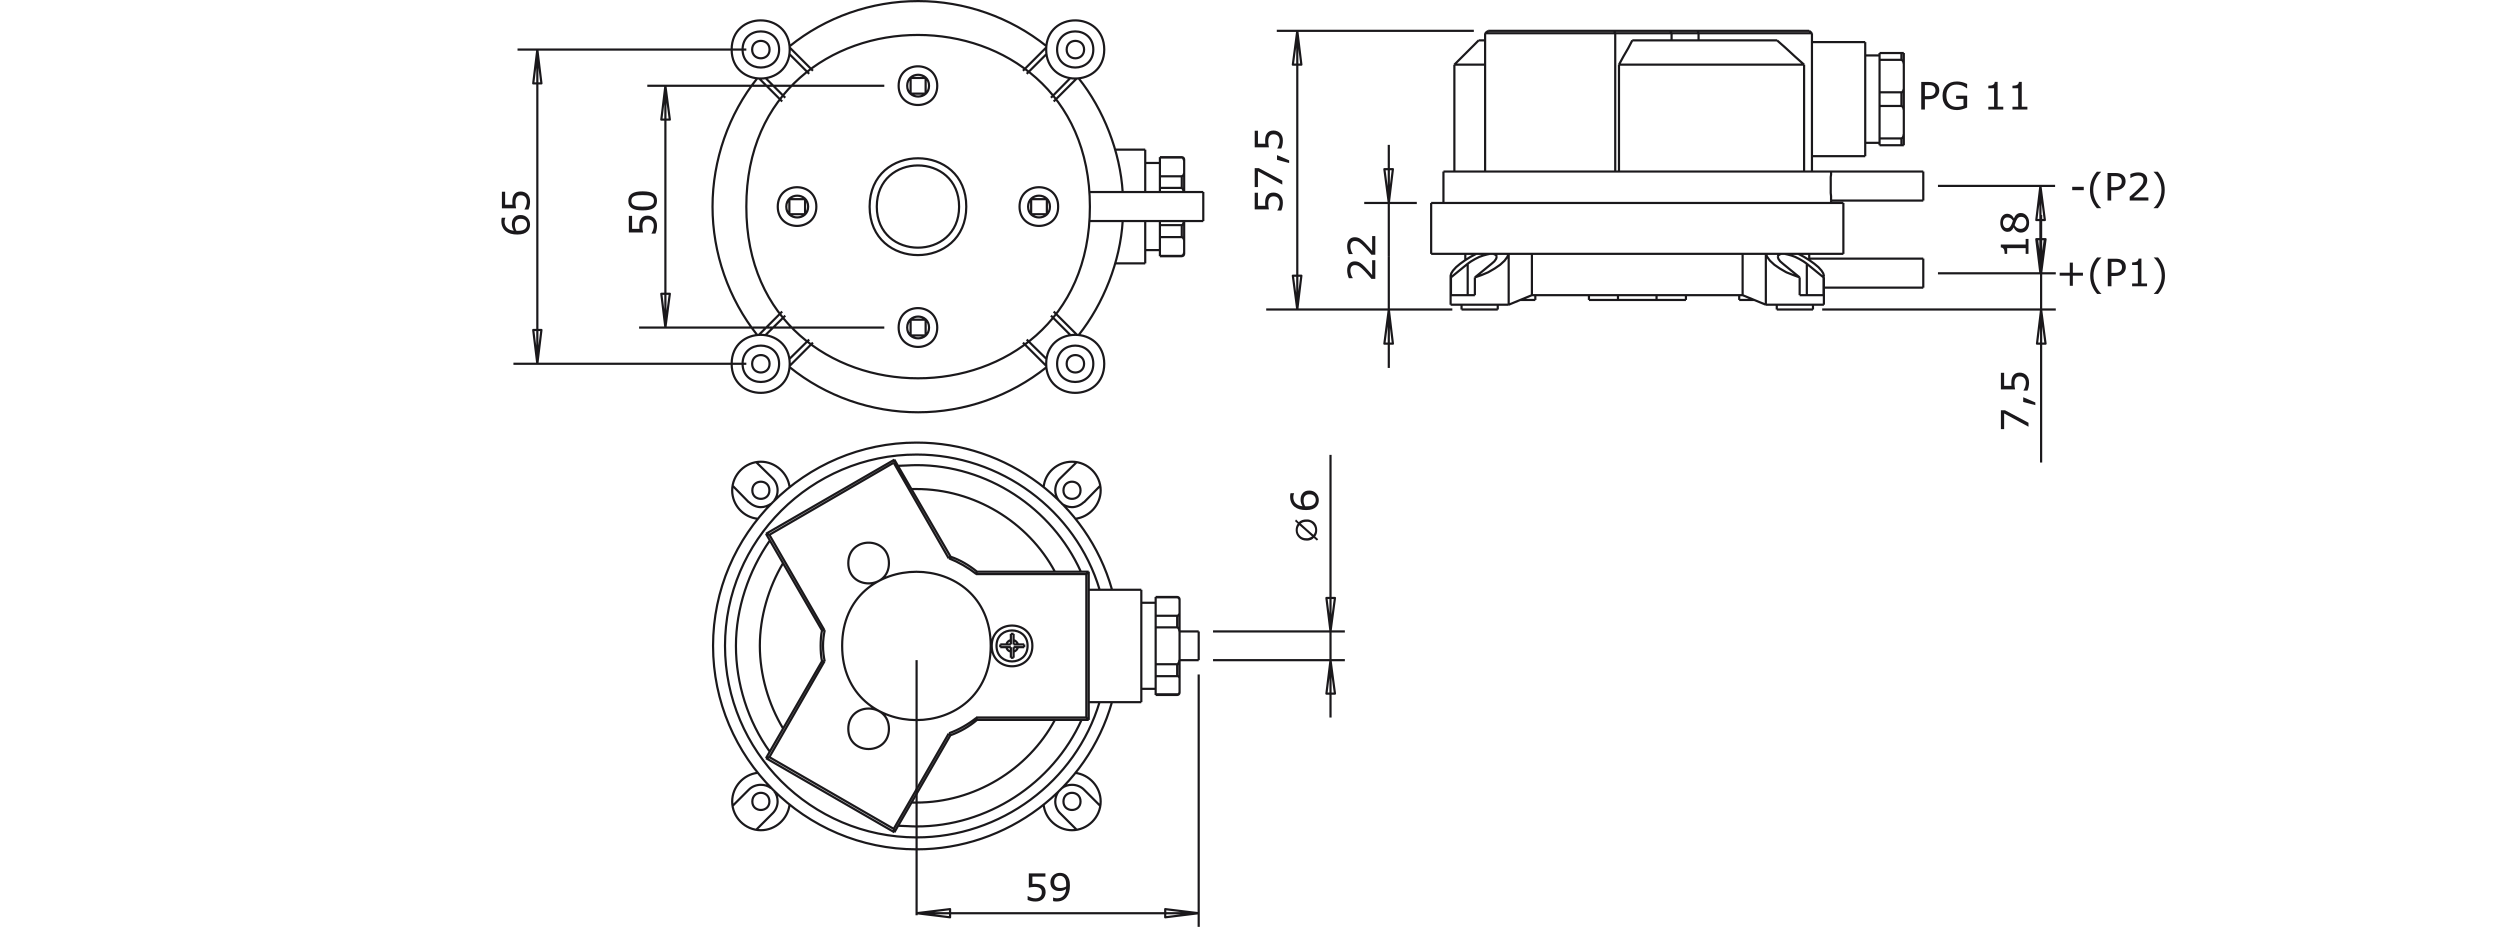 <?xml version="1.0" encoding="utf-8"?>
<!-- Generator: Adobe Illustrator 24.0.0, SVG Export Plug-In . SVG Version: 6.00 Build 0)  -->
<svg version="1.1" id="Capa_1" xmlns="http://www.w3.org/2000/svg" xmlns:xlink="http://www.w3.org/1999/xlink" x="0px" y="0px"
	 viewBox="0 0 570.273 211.428" enable-background="new 0 0 570.273 211.428" xml:space="preserve">
<path fill="none" stroke="#1A181B" stroke-width="0.5" stroke-linejoin="round" d="M274.479,43.798v6.622 M270.118,57.43v0.155
	 M270.118,57.899V50.42 M270.118,36.397v7.401 M270.118,36.708v0.157 M264.586,58.442V50.42 M264.586,35.851v7.946 M261.236,50.42
	v9.661 M261.236,34.138v9.66 M211.067,17.778h-3.35 M207.718,21.361h3.35 M238.799,45.434v3.35 M235.216,48.784v-3.35
	 M254.381,34.138h6.855 M269.573,35.851h-4.987 M269.573,35.93h-4.987 M264.586,37.176h-3.35 M269.573,40.215h-4.987
	 M269.573,42.863h-4.987 M248.46,43.798h26.019 M235.216,45.434h3.583 M180.061,45.434h3.583 M245.655,76.361l-5.297-5.297
	 M180.141,10.843l5.295,5.298 M184.579,16.843l-4.518-4.518 M239.736,71.999l4.44,4.44 M183.644,48.861h-3.583 M238.799,48.861
	h-3.583 M248.46,50.42h26.019 M180.141,83.45l5.295-5.298 M245.655,17.856l-5.297,5.297 M239.736,22.296l4.44-4.518 M184.579,77.451
	l-4.518,4.442 M269.573,51.355h-4.987 M269.573,54.082h-4.987 M211.146,21.361v-3.583 M211.146,76.517v-3.585 M179.126,22.296
	l-4.517-4.518 M234.202,77.451l4.52,4.442 M238.644,83.45l-5.297-5.298 M173.129,17.856l5.295,5.297 M264.586,57.043h-3.35
	 M269.573,58.367h-4.987 M269.573,58.442h-4.987 M254.381,60.082h6.855 M234.202,16.843l4.52-4.518 M179.126,71.999l-4.517,4.44
	 M173.129,76.361l5.295-5.297 M238.644,10.843l-5.297,5.298 M207.718,72.933v3.585 M207.718,17.778v3.583 M211.146,72.933h-3.428
	 M207.718,76.517h3.428 M183.644,45.434v3.427 M180.061,48.861v-3.427 M152.795,67.012h-1.947l0.935,7.713L152.795,67.012z
	 M150.848,27.282h1.947l-1.012-7.713L150.848,27.282z M151.783,19.569v27.578 M151.783,74.724V47.148 M201.718,19.569h-54.064
	 M201.718,74.724h-55.934 M123.505,75.27h-1.87l0.935,7.713L123.505,75.27z M121.635,19.024h1.87l-0.935-7.713L121.635,19.024z
	 M122.57,11.311v35.837 M122.57,82.983V47.148 M170.246,11.311h-52.194 M170.246,82.983h-53.129 M269.573,54.082h0.077l0.076,0.077
	l0.158,0.078v0.078l0.078,0.077l0.078,0.078v0.076v0.078l0.077,0.158v0.078v0.155 M269.573,35.93h0.077l0.157,0.078l0.077,0.077
	v0.078l0.078,0.077l0.078,0.078v0.078v0.078l0.077,0.155v0.077 M269.573,42.863l0.077,0.078l0.076,0.078l0.158,0.155v0.155
	l0.078,0.155l0.078,0.157v0.155 M269.573,58.367v0.076 M269.573,51.355v2.727 M269.573,40.215v2.648 M269.573,35.851v0.078
	 M270.118,39.28v0.155v0.078l-0.077,0.155v0.078l-0.078,0.078v0.155l-0.078,0.077l-0.077,0.078h-0.157l-0.077,0.078 M270.118,57.586
	v0.08l-0.077,0.078v0.155v0.075l-0.078,0.078l-0.078,0.08v0.078l-0.158,0.076h-0.076l-0.077,0.08 M270.041,50.42v0.078l-0.078,0.232
	v0.157l-0.078,0.155l-0.077,0.155l-0.157,0.157h-0.077 M269.573,58.442c0.311,0,0.544-0.231,0.544-0.543 M269.573,58.442
	c0.311,0,0.544-0.231,0.544-0.543 M270.118,36.397c0-0.312-0.234-0.546-0.544-0.546 M270.118,36.397
	c0-0.312-0.234-0.546-0.544-0.546 M180.141,83.761c8.179,6.624,18.617,10.284,29.29,10.284c10.595,0,21.033-3.66,29.291-10.284
	 M180.141,83.761c8.179,6.624,18.617,10.284,29.29,10.284c10.595,0,21.033-3.66,29.291-10.284 M172.739,17.856
	c-6.544,8.179-10.206,18.697-10.206,29.291c0,10.596,3.662,21.033,10.206,29.291 M172.739,17.856
	c-6.544,8.179-10.206,18.697-10.206,29.291c0,10.596,3.662,21.033,10.206,29.291 M256.095,43.876
	c-0.544-9.194-4.363-18.932-10.049-26.02 M256.095,43.876c-0.544-9.194-4.363-18.932-10.049-26.02 M246.046,76.439
	c5.686-7.168,9.504-16.828,10.049-26.019 M246.046,76.439c5.686-7.168,9.504-16.828,10.049-26.019 M238.722,10.533
	C230.464,3.912,220.026,0.25,209.431,0.25c-10.673,0-21.111,3.662-29.29,10.283 M238.722,10.533
	C230.464,3.912,220.026,0.25,209.431,0.25c-10.673,0-21.111,3.662-29.29,10.283 M175.544,82.983c0-2.65-3.974-2.65-3.974,0
	C171.57,85.631,175.544,85.631,175.544,82.983z M177.723,82.983c0-5.532-8.334-5.532-8.334,0
	C169.389,88.515,177.723,88.515,177.723,82.983z M175.544,11.311c0-2.648-3.974-2.648-3.974,0
	C171.57,13.961,175.544,13.961,175.544,11.311z M177.723,11.311c0-5.529-8.334-5.529-8.334,0
	C169.389,16.764,177.723,16.764,177.723,11.311z M247.292,11.311c0-2.648-3.973-2.648-3.973,0
	C243.319,13.961,247.292,13.961,247.292,11.311z M249.395,11.311c0-5.529-8.259-5.529-8.259,0
	C241.137,16.764,249.395,16.764,249.395,11.311z M247.292,82.983c0-2.65-3.973-2.65-3.973,0
	C243.319,85.631,247.292,85.631,247.292,82.983z M249.395,82.983c0-5.532-8.259-5.532-8.259,0
	C241.137,88.515,249.395,88.515,249.395,82.983z M211.924,19.569c0-3.35-4.986-3.35-4.986,0
	C206.938,22.842,211.924,22.842,211.924,19.569z M184.346,47.148c0-3.35-4.986-3.35-4.986,0
	C179.36,50.42,184.346,50.42,184.346,47.148z M239.501,47.148c0-3.35-4.986-3.35-4.986,0
	C234.515,50.42,239.501,50.42,239.501,47.148z M211.924,74.724c0-3.35-4.986-3.35-4.986,0
	C206.938,77.997,211.924,77.997,211.924,74.724z M186.216,47.148c0-5.921-8.802-5.921-8.802,0
	C177.414,52.99,186.216,52.99,186.216,47.148z M213.794,74.724c0-5.92-8.805-5.92-8.805,0
	C204.989,80.568,213.794,80.647,213.794,74.724z M241.371,47.148c0.08-5.921-8.803-5.921-8.803,0
	C232.568,52.99,241.45,52.99,241.371,47.148z M213.794,19.569c0-5.921-8.805-5.921-8.805,0
	C204.989,25.412,213.794,25.412,213.794,19.569z M248.616,47.148c0-52.194-78.448-52.273-78.37,0
	C170.168,99.343,248.616,99.343,248.616,47.148z M218.78,47.148c0-12.542-18.775-12.542-18.775,0
	C200.005,59.611,218.78,59.611,218.78,47.148z M220.415,47.148c0.078-14.724-22.046-14.724-22.046,0
	C198.369,61.87,220.415,61.87,220.415,47.148z M180.141,82.983c0-8.803-13.245-8.803-13.245,0
	C166.896,91.786,180.141,91.864,180.141,82.983z M180.141,11.311c0-8.879-13.245-8.879-13.245,0
	C166.896,20.115,180.141,20.115,180.141,11.311z M251.888,11.311c0-8.879-13.245-8.879-13.245,0
	C238.644,20.115,251.888,20.115,251.888,11.311z M251.888,82.983c0-8.803-13.245-8.803-13.245,0
	C238.644,91.786,251.888,91.864,251.888,82.983z"/>
<path fill="#1A181B" d="M147.741,49.191c0.293,0,0.574,0.054,0.841,0.161c0.269,0.106,0.494,0.253,0.677,0.438
	c0.196,0.205,0.348,0.446,0.454,0.726c0.106,0.28,0.158,0.604,0.158,0.974c0,0.343-0.036,0.675-0.107,0.992
	c-0.073,0.321-0.158,0.588-0.26,0.81h-0.891v-0.061c0.147-0.229,0.27-0.501,0.373-0.81c0.103-0.311,0.155-0.617,0.155-0.913
	c0-0.2-0.029-0.395-0.086-0.582c-0.055-0.187-0.155-0.354-0.295-0.501c-0.122-0.123-0.267-0.218-0.436-0.28
	c-0.17-0.065-0.366-0.096-0.588-0.096c-0.218,0-0.401,0.038-0.55,0.112c-0.148,0.076-0.269,0.179-0.359,0.311
	c-0.107,0.147-0.183,0.325-0.226,0.534c-0.042,0.211-0.065,0.446-0.065,0.704c0,0.248,0.017,0.486,0.051,0.716
	c0.033,0.229,0.068,0.43,0.103,0.595h-3.242v-3.788h0.739v2.971h1.674c-0.012-0.121-0.022-0.244-0.026-0.372
	c-0.004-0.125-0.009-0.237-0.009-0.328c0-0.341,0.03-0.642,0.087-0.896c0.057-0.257,0.16-0.492,0.306-0.707
	c0.155-0.225,0.356-0.401,0.6-0.524C147.064,49.254,147.372,49.191,147.741,49.191"/>
<path fill="#1A181B" d="M148.51,44.757c-0.228-0.097-0.498-0.167-0.806-0.202c-0.308-0.035-0.68-0.052-1.114-0.052
	c-0.428,0-0.8,0.017-1.115,0.052c-0.317,0.035-0.584,0.105-0.804,0.205c-0.216,0.1-0.38,0.235-0.489,0.405
	c-0.11,0.17-0.166,0.389-0.166,0.656c0,0.266,0.055,0.485,0.166,0.658c0.109,0.173,0.276,0.309,0.498,0.412
	c0.209,0.096,0.481,0.161,0.816,0.197c0.335,0.035,0.703,0.052,1.103,0.052c0.44,0,0.807-0.016,1.103-0.048
	c0.295-0.03,0.56-0.096,0.794-0.197c0.219-0.094,0.388-0.225,0.502-0.395c0.115-0.171,0.174-0.396,0.174-0.68
	c0-0.266-0.055-0.484-0.166-0.661C148.898,44.988,148.733,44.852,148.51,44.757 M146.591,43.645c1.13,0,1.959,0.176,2.487,0.531
	c0.529,0.353,0.791,0.902,0.791,1.645c0,0.755-0.267,1.307-0.801,1.655C148.534,47.824,147.709,48,146.6,48
	c-1.119,0-1.946-0.177-2.478-0.529c-0.536-0.353-0.801-0.902-0.801-1.649c0-0.755,0.271-1.305,0.815-1.655
	C144.674,43.82,145.495,43.645,146.591,43.645"/>
<path fill="#1A181B" d="M118.773,49.907c-0.263,0-0.481,0.039-0.65,0.115c-0.174,0.077-0.322,0.205-0.449,0.383
	c-0.09,0.129-0.151,0.273-0.179,0.431c-0.028,0.157-0.042,0.322-0.042,0.494c0,0.24,0.028,0.462,0.084,0.666
	c0.058,0.208,0.144,0.418,0.263,0.636c0.062,0.006,0.121,0.01,0.18,0.012c0.057,0.003,0.131,0.006,0.216,0.006
	c0.446,0,0.797-0.046,1.056-0.138c0.257-0.091,0.462-0.218,0.611-0.378c0.123-0.131,0.213-0.271,0.273-0.421
	c0.057-0.15,0.086-0.317,0.086-0.492c0-0.409-0.125-0.73-0.375-0.966C119.599,50.024,119.24,49.907,118.773,49.907 M118.738,49.049
	c0.639,0,1.162,0.209,1.565,0.632c0.405,0.421,0.607,0.936,0.607,1.548c0,0.311-0.048,0.592-0.144,0.846
	c-0.096,0.253-0.238,0.476-0.427,0.672c-0.234,0.241-0.543,0.427-0.929,0.559c-0.386,0.131-0.852,0.198-1.394,0.198
	c-0.559,0-1.054-0.062-1.484-0.181c-0.431-0.119-0.815-0.311-1.15-0.572c-0.318-0.247-0.568-0.568-0.745-0.958
	c-0.18-0.392-0.27-0.848-0.27-1.371c0-0.165,0.007-0.306,0.022-0.418c0.015-0.113,0.039-0.227,0.077-0.341h0.806v0.041
	c-0.042,0.08-0.083,0.198-0.12,0.357c-0.039,0.16-0.057,0.324-0.057,0.489c0,0.605,0.189,1.089,0.568,1.448
	c0.38,0.363,0.891,0.571,1.538,0.632c-0.145-0.237-0.253-0.47-0.328-0.7c-0.074-0.229-0.112-0.495-0.112-0.796
	c0-0.269,0.025-0.505,0.073-0.709c0.051-0.205,0.151-0.414,0.299-0.629c0.173-0.247,0.389-0.433,0.65-0.559
	C118.045,49.112,118.363,49.049,118.738,49.049"/>
<path fill="#1A181B" d="M118.78,43.688c0.293,0,0.574,0.055,0.841,0.161c0.269,0.106,0.494,0.253,0.678,0.438
	c0.195,0.205,0.347,0.446,0.453,0.726c0.106,0.28,0.158,0.605,0.158,0.974c0,0.346-0.036,0.675-0.107,0.995
	c-0.073,0.318-0.158,0.587-0.26,0.807h-0.891v-0.061c0.147-0.229,0.27-0.501,0.373-0.81c0.103-0.311,0.155-0.616,0.155-0.913
	c0-0.2-0.029-0.393-0.086-0.582c-0.055-0.186-0.154-0.353-0.295-0.499c-0.122-0.123-0.267-0.218-0.436-0.282
	c-0.17-0.064-0.364-0.096-0.588-0.096c-0.218,0-0.401,0.039-0.55,0.113c-0.148,0.074-0.269,0.177-0.359,0.311
	c-0.107,0.147-0.183,0.324-0.226,0.534c-0.042,0.209-0.065,0.444-0.065,0.704c0,0.248,0.017,0.486,0.051,0.714
	c0.033,0.232,0.068,0.43,0.103,0.595h-3.242V43.73h0.739v2.971h1.674c-0.012-0.121-0.02-0.244-0.026-0.372
	c-0.004-0.125-0.007-0.234-0.007-0.328c0-0.34,0.029-0.64,0.086-0.896c0.057-0.255,0.16-0.491,0.306-0.706
	c0.155-0.225,0.356-0.402,0.601-0.526C118.104,43.75,118.411,43.688,118.78,43.688"/>
<path fill="none" stroke="#1A181B" stroke-width="0.5" stroke-linejoin="round" d="M203.865,105.557l0.155-0.701 M265.797,207.376
	v1.87l7.636-0.935L265.797,207.376z M216.719,209.246v-1.87l-7.634,0.935L216.719,209.246z M209.084,208.311h32.175
	 M273.433,208.311h-32.174 M209.084,150.585v58.195 M273.433,153.858v57.571"/>
<path fill="#1A181B" d="M298.361,123.319h-0.312c-0.78,0-1.324-0.234-1.792-0.701c-0.467-0.468-0.701-1.012-0.701-1.713
	c0-0.546,0.157-1.013,0.468-1.481l-0.623-0.544l0.234-0.391l0.623,0.624c0.468-0.468,1.09-0.624,1.715-0.624h0.389v0.546h-0.312
	c-0.544,0-0.935,0.078-1.324,0.389l1.636,1.481v0.623l-1.947-1.713c-0.234,0.311-0.391,0.623-0.391,1.09
	c0,0.544,0.157,0.935,0.546,1.324c0.389,0.389,0.857,0.544,1.403,0.544h0.389V123.319z M299.685,122.696L299.685,122.696
	c-0.311,0.389-0.778,0.544-1.324,0.623v-0.546c0.312-0.077,0.623-0.232,0.935-0.389l-0.935-0.857v-0.623l1.246,1.09
	c0.234-0.312,0.391-0.623,0.391-1.09c0-0.546-0.234-1.013-0.623-1.403c-0.234-0.234-0.623-0.468-1.013-0.468v-0.546
	c0.546,0.078,1.013,0.312,1.403,0.624c0.468,0.467,0.701,1.09,0.701,1.792c0,0.623-0.157,1.09-0.467,1.479l0.7,0.624l-0.311,0.311
	L299.685,122.696z"/>
<path fill="none" stroke="#1A181B" stroke-width="0.5" stroke-linejoin="round" d="M302.567,158.22h1.949l-1.013-7.634
	L302.567,158.22z M304.516,136.406h-1.949l0.935,7.636L304.516,136.406z M303.502,103.765v43.548 M303.502,144.042v-40.277
	 M303.502,163.673v-16.36 M303.502,150.586v13.088 M276.704,144.042h30.071 M276.704,150.586h30.071 M268.524,154.246h0.155h0.078
	l0.078,0.078l0.078,0.078l0.078,0.078v0.077l0.077,0.078v0.155v0.078v0.155v0.078 M268.524,136.252h0.155l0.078,0.078l0.078,0.076
	l0.078,0.08l0.078,0.078v0.076l0.077,0.078v0.077v0.157v0.08 M268.524,143.107l0.155,0.077l0.078,0.078l0.078,0.078l0.078,0.155
	l0.078,0.155v0.234l0.077,0.157v0.155v0.234v0.234v0.234 M269.07,137.032v0.154 M263.616,158.532v-22.36 M260.345,134.536v25.631
	 M248.349,164.219v-33.81 M247.802,163.673v-32.719 M222.873,130.409h25.476 M222.639,130.954h25.162 M233.625,147.625v-0.624
	 M175.508,121.995l-0.778-0.234 M248.349,134.536h11.996 M268.524,136.172h-4.908 M268.524,136.252h-4.908 M231.21,147.001v-2.415
	 M231.21,150.04v-2.415 M230.586,150.04v-2.415 M230.586,144.586v2.415 M204.02,104.855l12.777,22.048 M203.864,105.557
	l12.543,21.814 M247.802,163.673l0.547,0.546 M263.616,137.496h-3.271 M268.524,140.457h-4.908 M188.051,143.73l-0.546,0.077
	 M247.802,130.954l0.547-0.544 M216.797,167.724l-12.777,22.125 M216.408,167.335l-12.543,21.734 M228.171,147.001v0.624
	 M268.524,143.107h-4.908 M269.07,144.042h4.363 M231.21,144.586h-0.624 M222.639,163.673l0.234,0.546 M176.288,109.141l-3.817-3.74
	 M250.996,183.851l-3.737-3.74 M228.171,147.001h2.415 M233.625,147.001h-2.415 M231.21,147.625h2.415 M228.171,147.625h2.415
	 M230.586,150.04h0.624 M269.07,150.586h4.363 M176.288,185.484l-3.817,3.819 M250.996,110.776l-3.737,3.817 M222.639,130.954
	l0.234-0.544 M187.505,150.819l0.546,0.077 M268.524,151.519h-4.908 M268.524,154.246h-4.908 M241.804,185.484l3.819,3.819
	 M167.094,110.776l3.74,3.817 M263.616,157.129h-3.271 M268.524,158.375h-4.908 M268.524,158.532h-4.908 M248.349,160.167h11.996
	 M175.508,172.71l-0.778,0.234 M241.804,109.141l3.819-3.74 M167.094,183.851l3.74-3.74 M216.408,167.335l0.389,0.389
	 M247.802,163.673h-25.162 M248.349,164.219h-25.476 M216.408,127.37l0.389-0.467 M203.864,189.069l0.155,0.78 M188.051,143.73
	l-12.543-21.734 M187.505,143.806l-12.776-22.045 M175.508,172.71l12.543-21.814 M174.73,172.944l12.776-22.125 M175.508,172.71
	l28.356,16.359 M174.73,172.944l29.29,16.905 M175.508,121.995l28.356-16.439 M174.73,121.762l29.29-16.906 M268.524,158.375v0.157
	 M268.524,151.519v2.727 M268.524,140.457v2.65 M268.524,136.172v0.08 M269.07,149.727v0.234v0.312v0.234l-0.077,0.155v0.234
	l-0.078,0.157l-0.078,0.155l-0.078,0.155l-0.078,0.155h-0.155 M269.07,139.522v0.157v0.155v0.078l-0.077,0.155v0.078l-0.078,0.077
	l-0.078,0.078l-0.078,0.078l-0.078,0.077h-0.155 M269.07,157.674v0.078v0.078v0.155l-0.077,0.078v0.077l-0.078,0.078l-0.078,0.078
	l-0.078,0.077h-0.078h-0.155 M253.644,134.46c-5.61-19.789-23.916-33.499-44.56-33.499c-25.551,0-46.43,20.8-46.43,46.352
	c0,25.553,20.879,46.43,46.43,46.43c20.644,0,38.95-13.788,44.56-33.576 M253.644,134.46c-5.61-19.789-23.916-33.499-44.56-33.499
	c-25.551,0-46.43,20.8-46.43,46.352c0,25.553,20.879,46.43,46.43,46.43c20.644,0,38.95-13.788,44.56-33.576 M234.403,147.313
	c0-4.674-7.09-4.674-7.09,0C227.313,152.065,234.403,152.065,234.403,147.313z M269.07,136.718c0-0.312-0.234-0.546-0.546-0.546
	 M269.07,136.718c0-0.312-0.234-0.546-0.546-0.546 M268.524,158.532c0.312,0,0.546-0.234,0.546-0.546 M268.524,158.532
	c0.312,0,0.546-0.234,0.546-0.546 M216.797,167.724c2.181-0.78,4.362-2.025,6.076-3.505 M216.797,167.724
	c2.181-0.78,4.362-2.025,6.076-3.505 M222.873,130.409c-1.715-1.403-3.896-2.727-6.076-3.428 M222.873,130.409
	c-1.715-1.403-3.896-2.727-6.076-3.428 M250.84,134.536c-5.452-18.228-22.669-30.848-41.756-30.848
	c-24.072,0-43.703,19.632-43.703,43.625c0,24.073,19.632,43.705,43.703,43.705c19.087,0,36.304-12.62,41.756-30.928 M250.84,134.536
	c-5.452-18.228-22.669-30.848-41.756-30.848c-24.072,0-43.703,19.632-43.703,43.625c0,24.073,19.632,43.705,43.703,43.705
	c19.087,0,36.304-12.62,41.756-30.928 M187.505,143.806c-0.234,1.013-0.311,2.416-0.311,3.506c0,1.09,0.077,2.493,0.311,3.506
	 M187.505,143.806c-0.234,1.013-0.311,2.416-0.311,3.506c0,1.09,0.077,2.493,0.311,3.506 M175.508,111.868
	c0-2.65-3.896-2.65-3.896,0C171.612,114.438,175.508,114.438,175.508,111.868z M175.508,182.836c0-2.647-3.896-2.647-3.896,0
	C171.612,185.407,175.508,185.407,175.508,182.836z M246.479,111.868c0-2.65-3.896-2.65-3.896,0
	C242.583,114.438,246.479,114.438,246.479,111.868z M204.878,188.366c1.09,0,2.882,0.157,4.206,0.157
	c16.048,0,31.006-9.658,37.628-24.304 M204.878,188.366c1.09,0,2.882,0.157,4.206,0.157c16.048,0,31.006-9.658,37.628-24.304
	 M246.557,130.409c-6.622-14.647-21.425-24.307-37.473-24.307c-1.324,0-3.116,0.155-4.206,0.155 M246.557,130.409
	c-6.622-14.647-21.425-24.307-37.473-24.307c-1.324,0-3.116,0.155-4.206,0.155 M175.586,123.32
	c-4.831,6.933-7.713,15.504-7.713,23.993c0,8.569,2.727,17.217,7.713,24.15 M175.586,123.32c-4.831,6.933-7.713,15.504-7.713,23.993
	c0,8.569,2.727,17.217,7.713,24.15 M246.479,182.836c0-2.647-3.896-2.647-3.896,0C242.583,185.407,246.479,185.407,246.479,182.836z
	 M235.493,147.313c0-6.155-9.271-6.155-9.271,0C226.223,153.545,235.493,153.545,235.493,147.313z M202.774,128.461
	c0-6.232-9.269-6.232-9.269,0C193.505,134.616,202.774,134.616,202.774,128.461z M202.774,166.245c0-6.155-9.269-6.155-9.269,0
	C193.505,172.398,202.774,172.398,202.774,166.245z M225.989,147.313c0-22.514-33.887-22.514-33.887,0
	C192.102,169.905,225.989,169.905,225.989,147.313z M176.288,185.484c0.701-0.698,1.09-1.712,1.09-2.648
	c0-0.855-0.234-1.712-0.78-2.335 M176.288,185.484c0.701-0.698,1.09-1.712,1.09-2.648c0-0.855-0.234-1.712-0.78-2.335
	 M172.781,176.294c-3.194,0.389-5.764,3.194-5.764,6.542c0,3.583,2.959,6.544,6.544,6.544c3.35,0,6.153-2.57,6.544-5.841
	 M172.781,176.294c-3.194,0.389-5.764,3.194-5.764,6.542c0,3.583,2.959,6.544,6.544,6.544c3.35,0,6.153-2.57,6.544-5.841
	 M175.897,179.8c-0.7-0.546-1.48-0.78-2.336-0.78c-1.013,0-2.025,0.389-2.727,1.09 M175.897,179.8c-0.7-0.546-1.48-0.78-2.336-0.78
	c-1.013,0-2.025,0.389-2.727,1.09 M170.834,114.517c0.701,0.701,1.713,1.169,2.727,1.169c0.857,0,1.636-0.312,2.336-0.78
	 M170.834,114.517c0.701,0.701,1.713,1.169,2.727,1.169c0.857,0,1.636-0.312,2.336-0.78 M180.105,111.088
	c-0.391-3.194-3.273-5.766-6.544-5.766c-3.585,0-6.544,2.961-6.544,6.545c0,3.35,2.57,6.153,5.843,6.465 M180.105,111.088
	c-0.391-3.194-3.273-5.766-6.544-5.766c-3.585,0-6.544,2.961-6.544,6.545c0,3.35,2.57,6.153,5.843,6.465 M241.493,180.501
	c-0.468,0.623-0.78,1.479-0.78,2.335c0,0.936,0.391,1.95,1.09,2.648 M241.493,180.501c-0.468,0.623-0.78,1.479-0.78,2.335
	c0,0.936,0.391,1.95,1.09,2.648 M176.598,114.127c0.546-0.624,0.78-1.481,0.78-2.259c0-1.013-0.389-2.025-1.09-2.727
	 M176.598,114.127c0.546-0.624,0.78-1.481,0.78-2.259c0-1.013-0.389-2.025-1.09-2.727 M241.804,109.141
	c-0.7,0.701-1.09,1.713-1.09,2.727c0,0.778,0.312,1.635,0.78,2.259 M241.804,109.141c-0.7,0.701-1.09,1.713-1.09,2.727
	c0,0.778,0.312,1.635,0.78,2.259 M245.31,118.334c3.193-0.389,5.763-3.194,5.763-6.465c0-3.585-2.96-6.545-6.544-6.545
	c-3.348,0-6.153,2.494-6.464,5.766 M245.31,118.334c3.193-0.389,5.763-3.194,5.763-6.465c0-3.585-2.96-6.545-6.544-6.545
	c-3.348,0-6.153,2.494-6.464,5.766 M242.194,114.906c0.698,0.467,1.48,0.78,2.335,0.78c1.015,0,2.028-0.468,2.73-1.169
	 M242.194,114.906c0.698,0.467,1.48,0.78,2.335,0.78c1.015,0,2.028-0.468,2.73-1.169 M247.258,180.111
	c-0.701-0.701-1.715-1.09-2.73-1.09c-0.855,0-1.636,0.234-2.335,0.78 M247.258,180.111c-0.701-0.701-1.715-1.09-2.73-1.09
	c-0.855,0-1.636,0.234-2.335,0.78 M238.065,183.539c0.311,3.271,3.194,5.841,6.464,5.841c3.583,0,6.544-2.961,6.544-6.544
	c0-3.348-2.57-6.153-5.843-6.542 M238.065,183.539c0.311,3.271,3.194,5.841,6.464,5.841c3.583,0,6.544-2.961,6.544-6.544
	c0-3.348-2.57-6.153-5.843-6.542 M230.586,145.989c-0.544,0.155-0.935,0.544-1.013,1.012 M230.586,145.989
	c-0.544,0.155-0.935,0.544-1.013,1.012 M232.222,147.001c-0.157-0.467-0.546-0.857-1.012-1.012 M232.222,147.001
	c-0.157-0.467-0.546-0.857-1.012-1.012 M222.718,130.954c-1.87-1.479-4.052-2.727-6.233-3.583 M222.718,130.954
	c-1.87-1.479-4.052-2.727-6.233-3.583 M229.572,147.625c0.078,0.544,0.469,0.935,1.013,1.012 M229.572,147.625
	c0.078,0.544,0.469,0.935,1.013,1.012 M231.21,148.637c0.466-0.077,0.855-0.468,1.012-1.012 M231.21,148.637
	c0.466-0.077,0.855-0.468,1.012-1.012 M188.13,143.73c-0.235,1.09-0.391,2.415-0.391,3.583c0,1.169,0.155,2.493,0.391,3.583
	 M188.13,143.73c-0.235,1.09-0.391,2.415-0.391,3.583c0,1.169,0.155,2.493,0.391,3.583 M216.485,167.257
	c2.181-0.78,4.363-2.025,6.233-3.506 M216.485,167.257c2.181-0.78,4.363-2.025,6.233-3.506 M178.624,128.461
	c-3.35,5.607-5.297,12.308-5.297,18.852c0,6.544,1.947,13.322,5.297,18.853 M178.624,128.461c-3.35,5.607-5.297,12.308-5.297,18.852
	c0,6.544,1.947,13.322,5.297,18.853 M240.635,130.409c-6.153-11.453-18.463-18.853-31.551-18.853h-1.169 M240.635,130.409
	c-6.153-11.453-18.463-18.853-31.551-18.853h-1.169 M207.915,183.07h1.169c13.088,0,25.397-7.399,31.551-18.85 M207.915,183.07
	h1.169c13.088,0,25.397-7.399,31.551-18.85 M273.433,144.042v6.544 M269.07,157.519v0.155 M269.07,157.986v-21.268"/>
<path fill="#1A181B" d="M238.514,203.522c0,0.293-0.054,0.574-0.161,0.841c-0.106,0.269-0.253,0.494-0.438,0.678
	c-0.203,0.195-0.444,0.347-0.725,0.453c-0.282,0.106-0.605,0.158-0.974,0.158c-0.344,0-0.675-0.036-0.993-0.107
	c-0.319-0.073-0.588-0.158-0.809-0.26v-0.892h0.06c0.231,0.147,0.501,0.27,0.812,0.373c0.309,0.103,0.614,0.155,0.913,0.155
	c0.199,0,0.393-0.029,0.581-0.086c0.187-0.055,0.354-0.154,0.501-0.295c0.123-0.122,0.218-0.267,0.282-0.436
	c0.062-0.17,0.094-0.365,0.094-0.588c0-0.218-0.038-0.401-0.112-0.55c-0.074-0.148-0.179-0.269-0.311-0.359
	c-0.147-0.107-0.325-0.183-0.536-0.227c-0.209-0.042-0.444-0.065-0.703-0.065c-0.248,0-0.486,0.017-0.716,0.051
	c-0.229,0.033-0.428,0.068-0.594,0.103v-3.242h3.787v0.739h-2.971v1.674c0.121-0.012,0.244-0.02,0.372-0.026
	c0.126-0.004,0.237-0.007,0.33-0.007c0.34,0,0.639,0.029,0.896,0.086c0.257,0.057,0.491,0.16,0.706,0.306
	c0.225,0.155,0.401,0.356,0.524,0.6C238.452,202.845,238.514,203.153,238.514,203.522"/>
<path fill="#1A181B" d="M243.206,201.814c0-0.437-0.045-0.787-0.135-1.053c-0.09-0.264-0.215-0.47-0.373-0.617
	c-0.132-0.126-0.273-0.218-0.425-0.272c-0.152-0.055-0.318-0.083-0.495-0.083c-0.405,0-0.726,0.126-0.961,0.38
	c-0.237,0.253-0.353,0.61-0.353,1.069c0,0.267,0.038,0.486,0.113,0.655c0.076,0.17,0.205,0.316,0.385,0.444
	c0.126,0.089,0.266,0.147,0.418,0.176c0.152,0.029,0.322,0.044,0.507,0.044c0.221,0,0.443-0.029,0.668-0.087
	c0.226-0.061,0.437-0.145,0.634-0.26c0.003-0.058,0.007-0.118,0.012-0.174C243.203,201.978,243.206,201.904,243.206,201.814
	 M244.06,201.996c0,0.549-0.062,1.048-0.189,1.497c-0.125,0.449-0.314,0.831-0.568,1.144c-0.257,0.322-0.578,0.569-0.964,0.743
	c-0.386,0.177-0.839,0.263-1.36,0.263c-0.147,0-0.285-0.007-0.414-0.022c-0.131-0.017-0.245-0.041-0.347-0.074v-0.809h0.042
	c0.083,0.042,0.197,0.083,0.346,0.121c0.151,0.039,0.317,0.057,0.499,0.057c0.623,0,1.111-0.186,1.465-0.559
	c0.353-0.373,0.558-0.889,0.616-1.543c-0.263,0.155-0.51,0.269-0.741,0.337c-0.231,0.067-0.483,0.102-0.756,0.102
	c-0.26,0-0.494-0.025-0.704-0.077c-0.209-0.051-0.42-0.148-0.632-0.295c-0.248-0.171-0.436-0.391-0.56-0.656
	c-0.125-0.264-0.187-0.582-0.187-0.95c0-0.643,0.211-1.164,0.633-1.57c0.424-0.402,0.939-0.603,1.548-0.603
	c0.303,0,0.587,0.046,0.845,0.141c0.258,0.093,0.486,0.235,0.681,0.424c0.24,0.235,0.424,0.536,0.553,0.902
	C243.994,200.937,244.06,201.414,244.06,201.996"/>
<path fill="#1A181B" d="M298.691,112.757c-0.263,0-0.481,0.039-0.652,0.118c-0.173,0.076-0.321,0.203-0.447,0.38
	c-0.09,0.131-0.151,0.274-0.179,0.431c-0.028,0.158-0.042,0.322-0.042,0.495c0,0.238,0.028,0.462,0.084,0.668
	c0.058,0.206,0.144,0.417,0.263,0.633c0.062,0.007,0.121,0.01,0.18,0.013c0.057,0.004,0.131,0.004,0.216,0.004
	c0.446,0,0.797-0.046,1.056-0.138c0.257-0.091,0.462-0.218,0.611-0.378c0.123-0.131,0.213-0.271,0.271-0.421
	c0.058-0.149,0.087-0.315,0.087-0.492c0-0.408-0.126-0.73-0.375-0.964C299.517,112.875,299.159,112.757,298.691,112.757
	 M298.656,111.899c0.639,0,1.162,0.211,1.565,0.633c0.405,0.42,0.607,0.935,0.607,1.549c0,0.309-0.048,0.59-0.144,0.844
	c-0.096,0.254-0.238,0.476-0.427,0.672c-0.234,0.241-0.543,0.428-0.929,0.56c-0.386,0.131-0.852,0.196-1.395,0.196
	c-0.558,0-1.053-0.06-1.484-0.179c-0.43-0.12-0.813-0.312-1.148-0.575c-0.318-0.247-0.568-0.568-0.746-0.958
	c-0.179-0.392-0.269-0.848-0.269-1.371c0-0.165,0.007-0.303,0.022-0.417c0.015-0.115,0.039-0.228,0.077-0.343h0.807v0.042
	c-0.044,0.078-0.084,0.197-0.122,0.356c-0.039,0.16-0.057,0.324-0.057,0.489c0,0.607,0.189,1.089,0.568,1.451
	c0.38,0.36,0.891,0.571,1.538,0.63c-0.145-0.238-0.253-0.47-0.328-0.701c-0.074-0.228-0.112-0.495-0.112-0.796
	c0-0.267,0.023-0.504,0.073-0.707c0.051-0.206,0.151-0.414,0.299-0.63c0.173-0.247,0.389-0.433,0.65-0.558
	C297.964,111.961,298.282,111.899,298.656,111.899"/>
<path fill="none" stroke="#1A181B" stroke-width="0.5" stroke-linejoin="round" d="M464.658,78.393h1.949l-1.011-7.791
	L464.658,78.393z M466.606,54.555h-1.949l0.938,7.79L466.606,54.555z M465.596,49.024v17.448 M465.596,62.344v-13.32
	 M465.596,65.928v39.574 M442.067,62.344h26.878 M415.659,70.602h53.286 M466.449,54.555h-1.947l0.935,7.79L466.449,54.555z
	 M464.502,50.193h1.947l-1.012-7.791L464.502,50.193z M465.437,42.402v9.972 M465.437,62.344v-9.97 M442.067,42.402h26.72
	 M442.067,62.344h26.72 M317.733,38.585h-1.946l1.011,7.713L317.733,38.585z M315.788,78.393h1.946l-0.935-7.791L315.788,78.393z
	 M316.798,83.923V58.449 M316.798,70.602v13.322 M316.798,33.053v25.396 M316.798,46.298V33.053 M331.288,70.602h-20.41
	 M323.187,46.298h-11.996 M296.856,62.889h-1.947l1.013,7.713L296.856,62.889z M294.909,14.746h1.947l-0.934-7.711L294.909,14.746z
	 M295.922,7.034v31.784 M295.922,70.602V38.819 M336.197,7.034h-44.951 M331.288,70.602h-42.456 M334.249,57.903v1.481
	 M333.392,70.602v-1.09 M331.756,14.746v24.384 M339.469,7.034l-0.701,0.543 M331.756,14.746l5.532-5.532 M330.978,63.28v4.051
	 M330.899,62.889v6.622 M329.263,39.129v7.168 M330.978,63.28l-0.078-0.312 M326.459,57.903V46.298 M330.899,62.967v-0.078
	l0.155-0.544l0.391-0.624l0.701-0.778l0.934-0.78l1.09-0.778l1.247-0.78l1.324-0.701 M334.795,60.162v7.168 M341.417,58.604
	L341.417,58.604l-0.157,0.468l-0.389,0.546l-0.623,0.544 M340.637,57.903l0.389,0.158l0.312,0.234l0.078,0.309 M369.305,14.746
	l1.013-1.87l1.09-1.87l0.935-1.792 M334.795,60.162l0.78-0.544l0.934-0.546l0.935-0.468l0.857-0.309l0.858-0.234l0.701-0.158
	 M412.153,60.162l-0.781-0.544l-0.932-0.546l-0.935-0.468l-0.858-0.309l-0.857-0.234l-0.7-0.158 M336.431,63.28l1.558-0.546
	l1.48-0.623l1.481-0.858l1.246-0.857l1.013-0.934l0.623-0.858l0.312-0.701 M402.804,57.903l0.312,0.701l0.624,0.858l1.012,0.934
	l1.247,0.857l1.478,0.858l1.559,0.623l1.481,0.546 M405.532,58.604L405.532,58.604l0.154,0.468l0.391,0.546l0.624,0.544
	 M406.31,57.903l-0.389,0.158l-0.312,0.234l-0.077,0.309 M411.53,14.746v24.384 M410.518,67.33V63.28 M428.745,12.642h-3.271
	 M433.731,13.655h-4.986 M338.767,14.746h-7.011 M411.53,14.746h-42.225 M405.298,69.511v1.09 M402.804,69.511V57.903
	 M387.223,7.034l0.234,0.543 M380.991,7.034l0.312,0.543 M433.731,21.056h-4.986 M433.731,24.172h-4.986 M344.144,69.511
	l5.297-2.181 M397.507,57.903v9.427 M396.729,67.33v1.09 M433.731,31.573h-4.986 M428.745,32.586h-3.271 M434.276,33.131h-5.53
	 M415.968,63.28l-3.816-3.117 M413.322,35.624h12.153 M387.457,9.214V7.577 M384.575,67.33v1.09 M368.214,7.034l0.234,0.543
	 M406.701,60.162l3.817,3.117 M329.263,39.129h109.454 M381.303,9.214V7.577 M417.682,45.752h21.036 M326.459,46.298h94.03
	 M377.875,67.33v1.09 M336.431,63.28l3.817-3.117 M334.795,60.162l-3.817,3.117 M369.305,14.746v24.384 M369.074,67.33v1.09
	 M368.448,39.129V7.577 M402.804,69.511l-5.297-2.181 M402.804,57.903h17.686 M326.459,57.903h76.344 M412.699,58.993h26.019
	 M362.451,67.33v1.09 M416.047,65.616h22.671 M410.518,67.33h5.451 M336.431,67.33h-5.453 M397.507,67.33h-48.066 M350.22,68.421
	h-3.428 M384.575,68.421h-22.123 M400.155,68.421h-3.427 M344.144,69.511h-13.245 M416.047,69.511h-13.243 M333.392,70.602h8.259
	 M413.555,70.602h-8.257 M350.22,67.33v1.09 M349.441,57.903v9.427 M344.144,57.903v11.608 M341.651,70.602v-1.09 M338.767,39.129
	V7.577 M336.431,63.28v4.051 M412.153,60.162v7.168 M433.731,24.172l0.157,0.078l0.077,0.078l0.078,0.077l0.077,0.157l0.078,0.155
	v0.155l0.077,0.155v0.157v0.155v0.234v0.234 M416.047,62.967v-0.078l-0.154-0.544l-0.392-0.624l-0.701-0.778l-0.932-0.78
	l-1.09-0.778l-1.247-0.78l-1.324-0.701 M417.605,42.402v0.857v0.78l0.077,0.701v0.544v0.312v0.155 M412.699,58.993v0.158v0.154
	 M417.682,39.442v0.389l-0.077,0.546v0.623v0.701v0.701 M433.731,13.655l0.157,0.077l0.077,0.078l0.078,0.078l0.077,0.155
	l0.078,0.155v0.157l0.077,0.155v0.155v0.157v0.234v0.232 M405.375,9.214l2.025,1.792l2.027,1.87l2.102,1.87 M412.699,7.034
	l0.623,0.543 M428.745,33.131V12.097 M425.474,9.606v26.019 M415.968,63.28l0.078-0.312 M417.682,39.129v0.312 M420.49,57.903
	V46.298 M417.682,45.752v0.546 M339.469,7.034h73.23 M338.767,7.577h74.554 M416.047,69.511V63.28 M415.968,67.33V63.28
	 M413.555,69.511v1.09 M413.322,39.129V7.577 M372.343,9.214h33.032 M337.288,9.214h1.48 M413.322,9.606h12.153 M428.745,12.097
	h5.53 M412.699,57.903v1.09 M433.731,31.573v1.558 M433.731,21.056v3.116 M433.731,12.097v1.558 M434.276,19.498v0.234v0.155v0.234
	v0.157l-0.077,0.155v0.155l-0.078,0.155l-0.077,0.078l-0.078,0.157l-0.077,0.077h-0.157 M434.276,30.016v0.234v0.155v0.234
	l-0.077,0.155v0.234l-0.078,0.155l-0.077,0.157l-0.078,0.077l-0.077,0.078l-0.157,0.078 M438.717,58.993v6.622 M438.717,39.129
	v6.622 M434.276,33.131V12.097"/>
<path fill="#1A181B" d="M290.502,43.927c0.293,0,0.573,0.054,0.841,0.161c0.269,0.106,0.494,0.253,0.677,0.438
	c0.196,0.205,0.348,0.446,0.454,0.726c0.106,0.28,0.158,0.603,0.158,0.973c0,0.344-0.036,0.675-0.107,0.993
	c-0.073,0.321-0.158,0.588-0.26,0.809h-0.892v-0.06c0.147-0.229,0.27-0.501,0.373-0.81c0.103-0.311,0.155-0.617,0.155-0.913
	c0-0.2-0.029-0.395-0.086-0.582c-0.055-0.187-0.155-0.354-0.295-0.501c-0.122-0.123-0.267-0.218-0.436-0.28
	c-0.17-0.065-0.366-0.096-0.588-0.096c-0.218,0-0.401,0.038-0.55,0.112c-0.148,0.076-0.269,0.179-0.359,0.311
	c-0.107,0.147-0.183,0.325-0.226,0.534c-0.042,0.211-0.065,0.446-0.065,0.704c0,0.248,0.017,0.486,0.051,0.716
	c0.033,0.229,0.068,0.428,0.103,0.595h-3.242V43.97h0.739v2.971h1.674c-0.012-0.121-0.02-0.244-0.026-0.372
	c-0.004-0.125-0.007-0.237-0.007-0.33c0-0.34,0.029-0.64,0.086-0.894c0.057-0.258,0.16-0.492,0.306-0.707
	c0.155-0.227,0.356-0.401,0.6-0.524C289.826,43.99,290.134,43.927,290.502,43.927"/>
<polygon fill="#1A181B" points="287.151,38.356 292.502,41.206 292.502,42.109 286.948,39.08 286.948,42.664 286.209,42.664 
	286.209,38.356 "/>
<polygon fill="#1A181B" points="291.297,35.382 294.065,36.574 294.065,37.192 291.297,36.455 "/>
<path fill="#1A181B" d="M290.503,29.774c0.293,0,0.574,0.054,0.841,0.161c0.269,0.106,0.494,0.253,0.677,0.438
	c0.196,0.205,0.348,0.446,0.454,0.726c0.106,0.28,0.158,0.604,0.158,0.974c0,0.343-0.036,0.674-0.107,0.992
	c-0.073,0.321-0.158,0.588-0.26,0.81h-0.892v-0.061c0.147-0.229,0.27-0.501,0.373-0.81c0.103-0.311,0.154-0.617,0.154-0.913
	c0-0.2-0.028-0.395-0.084-0.582c-0.055-0.187-0.155-0.354-0.295-0.501c-0.122-0.123-0.267-0.218-0.436-0.28
	c-0.17-0.065-0.366-0.096-0.588-0.096c-0.218,0-0.401,0.038-0.55,0.112c-0.148,0.076-0.269,0.179-0.359,0.311
	c-0.107,0.147-0.183,0.325-0.226,0.534c-0.042,0.211-0.065,0.446-0.065,0.704c0,0.248,0.017,0.486,0.051,0.716
	s0.068,0.428,0.103,0.595h-3.242v-3.788h0.739v2.971h1.674c-0.012-0.121-0.022-0.244-0.026-0.372
	c-0.004-0.125-0.007-0.237-0.007-0.328c0-0.341,0.029-0.642,0.086-0.896c0.057-0.258,0.16-0.492,0.306-0.707
	c0.155-0.225,0.356-0.401,0.6-0.524C289.827,29.836,290.134,29.774,290.503,29.774"/>
<path fill="#1A181B" d="M313.721,59.351v4.259h-0.884c-0.253-0.295-0.507-0.589-0.759-0.889c-0.254-0.296-0.505-0.574-0.756-0.829
	c-0.526-0.542-0.941-0.912-1.249-1.112c-0.309-0.199-0.643-0.301-1-0.301c-0.327,0-0.582,0.107-0.768,0.324
	c-0.184,0.215-0.274,0.517-0.274,0.903c0,0.256,0.044,0.533,0.135,0.831c0.089,0.301,0.227,0.591,0.414,0.876v0.044h-0.889
	c-0.097-0.2-0.189-0.469-0.271-0.801c-0.081-0.334-0.122-0.658-0.122-0.971c0-0.645,0.157-1.15,0.467-1.516
	c0.312-0.366,0.733-0.55,1.266-0.55c0.24,0,0.463,0.03,0.671,0.091c0.206,0.061,0.402,0.15,0.588,0.269
	c0.174,0.109,0.347,0.238,0.517,0.385c0.168,0.151,0.356,0.33,0.56,0.54c0.298,0.302,0.584,0.613,0.861,0.935
	c0.277,0.321,0.536,0.62,0.772,0.899v-3.385H313.721z"/>
<path fill="#1A181B" d="M313.721,53.848v4.26h-0.884c-0.253-0.296-0.507-0.592-0.759-0.89c-0.254-0.296-0.505-0.574-0.756-0.831
	c-0.526-0.54-0.941-0.91-1.249-1.111c-0.309-0.2-0.643-0.301-1-0.301c-0.327,0-0.582,0.107-0.768,0.325
	c-0.184,0.215-0.274,0.514-0.274,0.9c0,0.257,0.044,0.534,0.135,0.835c0.089,0.296,0.227,0.589,0.414,0.873v0.044h-0.889
	c-0.097-0.2-0.189-0.468-0.271-0.803c-0.081-0.333-0.122-0.655-0.122-0.968c0-0.646,0.157-1.151,0.467-1.517
	c0.312-0.367,0.733-0.55,1.266-0.55c0.24,0,0.463,0.03,0.671,0.091c0.206,0.061,0.402,0.15,0.588,0.267
	c0.174,0.11,0.347,0.24,0.517,0.388c0.168,0.147,0.356,0.327,0.56,0.539c0.298,0.302,0.584,0.613,0.861,0.935
	c0.277,0.321,0.536,0.62,0.772,0.899v-3.385H313.721z"/>
<polygon fill="#1A181B" points="457.366,93.587 462.716,96.436 462.716,97.341 457.163,94.312 457.163,97.895 456.424,97.895 
	456.424,93.587 "/>
<polygon fill="#1A181B" points="461.511,90.611 464.28,91.804 464.28,92.419 461.511,91.686 "/>
<path fill="#1A181B" d="M460.716,84.997c0.293,0,0.573,0.052,0.841,0.16c0.269,0.107,0.494,0.254,0.678,0.44
	c0.195,0.202,0.347,0.444,0.453,0.725c0.106,0.28,0.158,0.604,0.158,0.974c0,0.343-0.036,0.675-0.107,0.992
	c-0.073,0.319-0.158,0.589-0.26,0.809h-0.892v-0.058c0.147-0.232,0.27-0.502,0.373-0.812c0.103-0.311,0.155-0.616,0.155-0.913
	c0-0.199-0.028-0.395-0.086-0.581c-0.055-0.189-0.155-0.356-0.295-0.502c-0.122-0.123-0.267-0.216-0.436-0.28
	c-0.17-0.064-0.366-0.094-0.588-0.094c-0.218,0-0.401,0.035-0.55,0.11c-0.148,0.076-0.269,0.18-0.359,0.312
	c-0.107,0.147-0.183,0.324-0.226,0.534c-0.042,0.211-0.065,0.446-0.065,0.703c0,0.248,0.017,0.488,0.051,0.717
	c0.033,0.228,0.068,0.427,0.103,0.594h-3.242v-3.787h0.739v2.971h1.674c-0.012-0.121-0.02-0.244-0.026-0.372
	c-0.004-0.126-0.007-0.238-0.007-0.33c0-0.341,0.029-0.64,0.086-0.896c0.057-0.258,0.16-0.492,0.306-0.706
	c0.155-0.227,0.356-0.401,0.6-0.524C460.04,85.06,460.347,84.997,460.716,84.997"/>
<path fill="#1A181B" d="M462.715,54.502v3.405h-0.643v-1.31h-4.218v1.31h-0.573c0-0.176-0.015-0.367-0.046-0.571
	c-0.029-0.202-0.071-0.356-0.128-0.46c-0.071-0.131-0.16-0.231-0.269-0.306c-0.109-0.076-0.254-0.118-0.437-0.129v-0.655h5.671
	v-1.284H462.715z"/>
<path fill="#1A181B" d="M461.043,49.461c-0.258,0-0.468,0.057-0.624,0.171c-0.157,0.113-0.314,0.337-0.472,0.669
	c-0.061,0.132-0.119,0.277-0.173,0.434c-0.054,0.16-0.128,0.369-0.222,0.632c0.136,0.253,0.324,0.457,0.56,0.611
	c0.237,0.152,0.505,0.228,0.803,0.228c0.38,0,0.695-0.131,0.944-0.392c0.247-0.261,0.372-0.594,0.372-0.997
	c0-0.411-0.106-0.741-0.317-0.987C461.702,49.584,461.412,49.461,461.043,49.461 M457.889,49.591c-0.302,0-0.542,0.116-0.72,0.349
	c-0.18,0.231-0.27,0.528-0.27,0.89c0,0.356,0.086,0.646,0.256,0.873c0.168,0.227,0.398,0.341,0.684,0.341
	c0.203,0,0.379-0.06,0.527-0.173c0.147-0.115,0.279-0.286,0.395-0.517c0.051-0.105,0.118-0.256,0.199-0.45
	c0.081-0.196,0.148-0.388,0.202-0.574c-0.186-0.279-0.377-0.472-0.579-0.579C458.382,49.645,458.152,49.591,457.889,49.591
	 M460.962,48.589c0.544,0,0.996,0.212,1.356,0.636c0.363,0.424,0.542,0.957,0.542,1.6c0,0.682-0.176,1.224-0.528,1.629
	c-0.351,0.404-0.801,0.605-1.352,0.605c-0.35,0-0.666-0.1-0.948-0.302c-0.285-0.205-0.51-0.489-0.675-0.858h-0.025
	c-0.181,0.337-0.379,0.587-0.592,0.749s-0.482,0.242-0.803,0.242c-0.473,0-0.868-0.193-1.183-0.582
	c-0.316-0.391-0.473-0.884-0.473-1.484c0-0.629,0.151-1.131,0.453-1.506c0.301-0.375,0.684-0.561,1.149-0.561
	c0.285,0,0.565,0.087,0.839,0.266c0.276,0.177,0.491,0.438,0.646,0.781h0.023c0.17-0.395,0.379-0.695,0.627-0.903
	C460.263,48.694,460.578,48.589,460.962,48.589"/>
<path fill="#1A181B" d="M441.498,20.62c0-0.218-0.038-0.406-0.113-0.566c-0.076-0.161-0.192-0.292-0.347-0.395
	c-0.135-0.086-0.289-0.15-0.463-0.187c-0.173-0.038-0.392-0.057-0.658-0.057h-0.828v2.513h0.706c0.338,0,0.614-0.029,0.825-0.089
	c0.211-0.061,0.383-0.158,0.515-0.29c0.132-0.135,0.227-0.277,0.282-0.427C441.47,20.973,441.498,20.806,441.498,20.62
	 M442.369,20.598c0,0.279-0.049,0.539-0.147,0.777c-0.096,0.238-0.232,0.443-0.407,0.617c-0.218,0.218-0.473,0.38-0.77,0.489
	c-0.296,0.107-0.669,0.161-1.119,0.161h-0.838v2.346h-0.836v-6.293h1.707c0.378,0,0.697,0.032,0.96,0.096
	c0.261,0.064,0.494,0.163,0.697,0.298c0.24,0.16,0.424,0.36,0.556,0.601C442.303,19.931,442.369,20.231,442.369,20.598"/>
<path fill="#1A181B" d="M448.721,24.525c-0.343,0.158-0.719,0.295-1.125,0.412c-0.408,0.116-0.801,0.174-1.182,0.174
	c-0.491,0-0.941-0.067-1.349-0.202c-0.408-0.135-0.756-0.34-1.044-0.608c-0.29-0.274-0.514-0.616-0.672-1.025
	c-0.157-0.409-0.237-0.892-0.237-1.44c0-1.006,0.293-1.799,0.881-2.381c0.588-0.582,1.395-0.871,2.42-0.871
	c0.357,0,0.723,0.042,1.096,0.128s0.775,0.232,1.207,0.437v0.993h-0.076c-0.087-0.067-0.215-0.157-0.38-0.266
	c-0.167-0.11-0.33-0.202-0.491-0.276c-0.195-0.086-0.415-0.16-0.661-0.216c-0.247-0.058-0.527-0.087-0.839-0.087
	c-0.704,0-1.262,0.225-1.673,0.679c-0.409,0.452-0.614,1.063-0.614,1.835c0,0.815,0.215,1.448,0.643,1.901
	c0.427,0.452,1.011,0.678,1.75,0.678c0.27,0,0.54-0.026,0.809-0.08c0.269-0.054,0.505-0.123,0.709-0.208v-1.542h-1.687v-0.736h2.515
	V24.525z"/>
<path fill="#1A181B" d="M456.962,24.99h-3.406v-0.643h1.31v-4.218h-1.31v-0.574c0.177,0,0.367-0.015,0.571-0.046
	c0.203-0.029,0.356-0.071,0.46-0.128c0.131-0.071,0.232-0.16,0.306-0.269c0.076-0.109,0.118-0.254,0.129-0.437h0.656v5.671h1.284
	V24.99z"/>
<path fill="#1A181B" d="M462.465,24.99h-3.406v-0.643h1.31v-4.218h-1.31v-0.574c0.177,0,0.367-0.015,0.571-0.046
	c0.203-0.029,0.356-0.071,0.46-0.128c0.129-0.071,0.232-0.16,0.306-0.269c0.074-0.109,0.118-0.254,0.129-0.437h0.656v5.671h1.284
	V24.99z"/>
<rect x="472.689" y="42.615" fill="#1A181B" width="2.637" height="0.765"/>
<path fill="#1A181B" d="M479.283,47.492h-0.968c-0.498-0.572-0.886-1.196-1.162-1.871c-0.276-0.677-0.415-1.439-0.415-2.288
	c0-0.848,0.139-1.609,0.415-2.285s0.664-1.3,1.162-1.873h0.968v0.044c-0.228,0.205-0.446,0.443-0.653,0.711
	c-0.206,0.27-0.399,0.582-0.576,0.939c-0.17,0.347-0.306,0.729-0.412,1.147c-0.106,0.415-0.158,0.855-0.158,1.317
	c0,0.484,0.052,0.924,0.154,1.324c0.103,0.399,0.242,0.78,0.417,1.141c0.17,0.346,0.363,0.659,0.579,0.939
	c0.216,0.28,0.434,0.518,0.651,0.713V47.492z"/>
<path fill="#1A181B" d="M483.995,41.381c0-0.218-0.038-0.406-0.113-0.566c-0.077-0.161-0.192-0.292-0.347-0.395
	c-0.135-0.086-0.289-0.15-0.463-0.187c-0.173-0.038-0.392-0.057-0.658-0.057h-0.828v2.513h0.706c0.338,0,0.613-0.029,0.825-0.089
	c0.211-0.061,0.383-0.158,0.515-0.29c0.132-0.135,0.227-0.277,0.282-0.428C483.967,41.734,483.995,41.567,483.995,41.381
	 M484.866,41.359c0,0.279-0.049,0.539-0.147,0.775c-0.096,0.238-0.232,0.444-0.407,0.618c-0.218,0.216-0.475,0.38-0.77,0.489
	c-0.296,0.107-0.669,0.161-1.119,0.161h-0.838v2.346h-0.836v-6.293h1.707c0.378,0,0.697,0.032,0.96,0.096
	c0.261,0.062,0.494,0.163,0.697,0.298c0.24,0.16,0.424,0.36,0.556,0.6C484.801,40.69,484.866,40.992,484.866,41.359"/>
<path fill="#1A181B" d="M490.064,45.751h-4.26v-0.884c0.296-0.253,0.592-0.507,0.89-0.759c0.296-0.254,0.573-0.505,0.831-0.756
	c0.54-0.526,0.91-0.941,1.111-1.249c0.2-0.309,0.301-0.643,0.301-1c0-0.328-0.107-0.582-0.324-0.768
	c-0.215-0.184-0.515-0.276-0.902-0.276c-0.257,0-0.534,0.045-0.833,0.136c-0.298,0.089-0.591,0.227-0.874,0.414h-0.044v-0.889
	c0.202-0.099,0.468-0.189,0.801-0.271c0.334-0.081,0.658-0.122,0.971-0.122c0.645,0,1.15,0.157,1.517,0.469
	c0.366,0.311,0.549,0.732,0.549,1.265c0,0.24-0.03,0.463-0.091,0.671c-0.06,0.206-0.15,0.402-0.269,0.588
	c-0.109,0.174-0.238,0.347-0.386,0.517c-0.148,0.168-0.327,0.356-0.539,0.561c-0.302,0.298-0.613,0.584-0.934,0.861
	c-0.322,0.277-0.621,0.536-0.9,0.772h3.384V45.751z"/>
<path fill="#1A181B" d="M493.793,43.332c0,0.849-0.139,1.612-0.414,2.288c-0.277,0.675-0.664,1.299-1.163,1.872h-0.968V47.45
	c0.218-0.195,0.436-0.433,0.653-0.713c0.219-0.28,0.411-0.594,0.578-0.939c0.174-0.362,0.312-0.742,0.415-1.141
	c0.103-0.401,0.154-0.842,0.154-1.324c0-0.462-0.052-0.902-0.155-1.317c-0.105-0.418-0.242-0.8-0.414-1.147
	c-0.179-0.357-0.37-0.669-0.578-0.939c-0.206-0.269-0.424-0.507-0.653-0.713v-0.042h0.968c0.5,0.572,0.886,1.195,1.163,1.873
	C493.654,41.724,493.793,42.484,493.793,43.332"/>
<polygon fill="#1A181B" points="475.14,62.886 472.836,62.886 472.836,65.191 472.135,65.191 472.135,62.886 469.832,62.886 
	469.832,62.211 472.135,62.211 472.135,59.907 472.836,59.907 472.836,62.211 475.14,62.211 "/>
<path fill="#1A181B" d="M479.337,67.046h-0.967c-0.499-0.572-0.887-1.196-1.163-1.871c-0.276-0.677-0.415-1.439-0.415-2.288
	c0-0.848,0.139-1.609,0.415-2.285s0.664-1.301,1.163-1.873h0.967v0.042c-0.228,0.206-0.446,0.444-0.653,0.713
	c-0.206,0.27-0.399,0.582-0.576,0.939c-0.168,0.347-0.306,0.729-0.412,1.147c-0.106,0.415-0.158,0.855-0.158,1.317
	c0,0.482,0.052,0.924,0.154,1.324c0.103,0.399,0.242,0.78,0.417,1.141c0.17,0.346,0.363,0.659,0.579,0.939
	c0.216,0.28,0.434,0.518,0.651,0.713V67.046z"/>
<path fill="#1A181B" d="M484.049,60.935c0-0.218-0.038-0.406-0.113-0.566c-0.077-0.161-0.192-0.292-0.347-0.395
	c-0.135-0.086-0.289-0.15-0.463-0.187c-0.173-0.038-0.392-0.057-0.658-0.057h-0.828v2.513h0.706c0.338,0,0.614-0.029,0.825-0.089
	c0.211-0.061,0.383-0.158,0.515-0.29c0.132-0.135,0.227-0.277,0.282-0.427C484.021,61.288,484.049,61.121,484.049,60.935
	 M484.92,60.913c0,0.279-0.049,0.539-0.145,0.777c-0.097,0.238-0.234,0.443-0.408,0.617c-0.218,0.218-0.473,0.38-0.77,0.489
	c-0.296,0.107-0.669,0.161-1.119,0.161h-0.838v2.346h-0.836v-6.291h1.707c0.378,0,0.697,0.03,0.96,0.094
	c0.261,0.064,0.494,0.163,0.697,0.298c0.24,0.16,0.424,0.36,0.556,0.601C484.854,60.245,484.92,60.546,484.92,60.913"/>
<path fill="#1A181B" d="M489.759,65.305h-3.406v-0.643h1.31v-4.218h-1.31V59.87c0.177,0,0.367-0.015,0.571-0.046
	c0.203-0.029,0.356-0.071,0.46-0.128c0.131-0.071,0.232-0.16,0.308-0.267c0.074-0.11,0.116-0.255,0.128-0.437h0.656v5.67h1.284
	V65.305z"/>
<path fill="#1A181B" d="M493.847,62.886c0,0.849-0.138,1.61-0.414,2.288c-0.277,0.675-0.664,1.299-1.163,1.872h-0.968v-0.042
	c0.218-0.195,0.436-0.433,0.653-0.713c0.219-0.28,0.411-0.594,0.578-0.939c0.174-0.362,0.312-0.742,0.415-1.141
	c0.103-0.401,0.154-0.842,0.154-1.324c0-0.462-0.052-0.902-0.155-1.317c-0.105-0.418-0.242-0.8-0.414-1.147
	c-0.179-0.357-0.37-0.671-0.578-0.939c-0.206-0.269-0.424-0.507-0.653-0.713v-0.042h0.968c0.5,0.572,0.886,1.195,1.163,1.872
	C493.709,61.276,493.847,62.039,493.847,62.886"/>
<g>
</g>
<g>
</g>
<g>
</g>
<g>
</g>
<g>
</g>
<g>
</g>
</svg>

